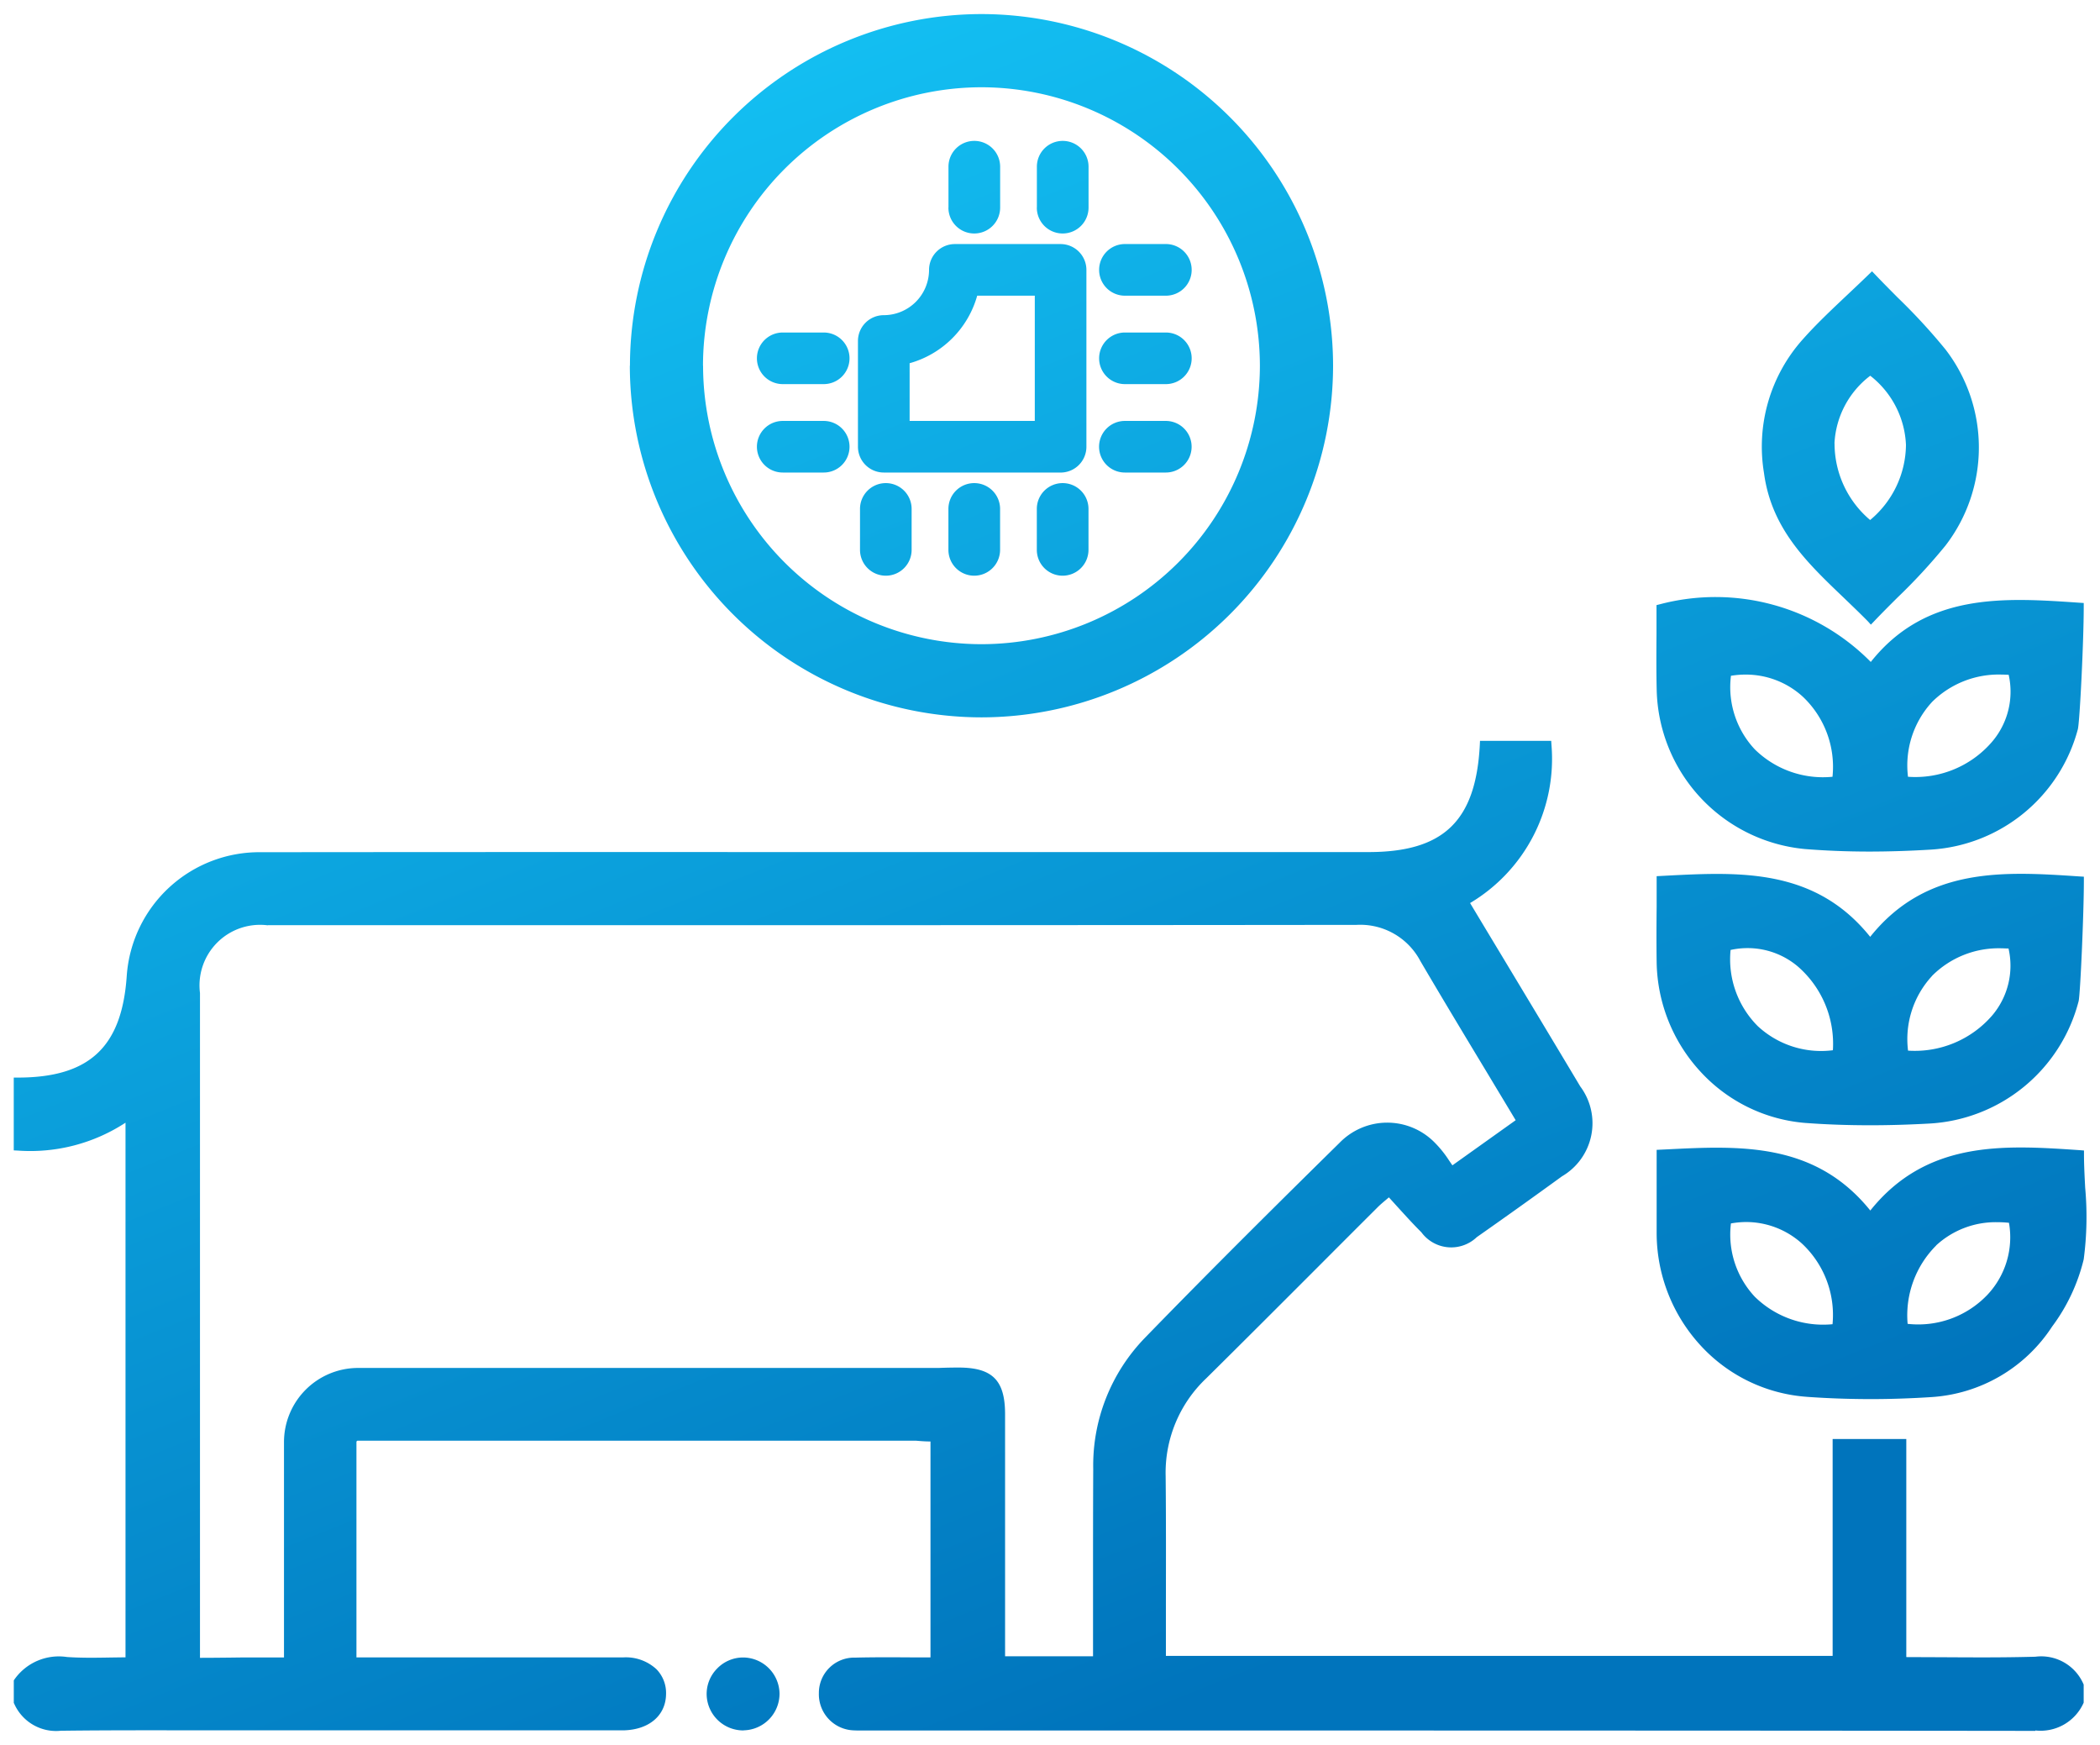 <svg xmlns="http://www.w3.org/2000/svg" xmlns:xlink="http://www.w3.org/1999/xlink" width="74.493" height="61.888" viewBox="0 0 74.493 61.888"><defs><linearGradient id="linear-gradient" x1="0.195" y1="0.046" x2="0.629" y2="0.955" gradientUnits="objectBoundingBox"><stop offset="0" stop-color="#14c3f5"></stop><stop offset="1" stop-color="#0074bc"></stop></linearGradient></defs><path id="Union_35" data-name="Union 35" d="M7121.7-1916.113c-11.4-.014-23-.013-34.214-.013h-7.323c-.032,0-.064,0-.1,0-.089,0-.18,0-.273-.005a1.28,1.28,0,0,1-1.242-1.318,1.252,1.252,0,0,1,1.292-1.262c.645-.016,1.28-.013,1.95-.009.238,0,.476,0,.717,0v-7.657c-.173,0-.341-.013-.506-.027h-19.819c-.016,0-.038.018-.038.052v7.632h5.78q1.853,0,3.7,0a1.6,1.6,0,0,1,1.162.42,1.207,1.207,0,0,1,.341.874c-.005.765-.6,1.273-1.507,1.294-.1,0-.193,0-.29,0h-11.919q-1.083,0-2.167,0c-1.815,0-3.694-.009-5.539.014h-.043a1.624,1.624,0,0,1-1.657-.956l-.016-.03v-.8l.028-.041a1.926,1.926,0,0,1,1.858-.788c.513.036,1.041.027,1.55.018l.527-.007v-18.961a6.169,6.169,0,0,1-3.819.989l-.145-.007v-2.582h.154c2.53-.005,3.683-1.083,3.854-3.609a4.716,4.716,0,0,1,4.784-4.384c6.081-.007,12.264-.007,18.243-.005q3.409,0,6.813,0l14.206,0c2.666,0,3.81-1.1,3.951-3.8l.007-.145h2.526l.009.143a5.951,5.951,0,0,1-2.887,5.61q.555.925,1.108,1.841c.92,1.529,1.872,3.109,2.8,4.662a2.18,2.18,0,0,1-.647,3.188c-1.024.744-2.04,1.469-3.023,2.158a1.313,1.313,0,0,1-1.965-.172c-.292-.29-.563-.59-.853-.908l-.3-.331-.107.091c-.125.105-.224.189-.313.281q-1.054,1.051-2.1,2.1c-1.3,1.3-2.635,2.637-3.96,3.947a4.61,4.61,0,0,0-1.439,3.468c.015,1.516.011,3.063.009,4.559q0,.9,0,1.816h23.651v-7.691h2.613v7.734l1.255.005c1.142.007,2.224.013,3.323-.018a1.632,1.632,0,0,1,1.7.956l.014.032v.64l-.014.032a1.67,1.67,0,0,1-1.7.955ZM7059-1944.683a2.148,2.148,0,0,0-2.406,2.4q0,8.353,0,16.7v6.879c.611,0,1.569-.014,1.58-.014h1.4v-7.632a2.631,2.631,0,0,1,2.621-2.635h20.606c.226-.009.458-.014.7-.014h0c1.2,0,1.65.447,1.652,1.647q0,2.834,0,5.667l0,2.927h3.12v-.581c0-.611,0-1.223,0-1.833,0-1.389,0-2.825.007-4.235a6.5,6.5,0,0,1,1.829-4.641c2.385-2.456,4.832-4.879,6.911-6.924a2.358,2.358,0,0,1,3.367-.012,3.849,3.849,0,0,1,.509.631c.041.061.083.122.125.182l2.244-1.6c-.322-.538-.644-1.069-.962-1.6-.837-1.387-1.629-2.7-2.419-4.046a2.409,2.409,0,0,0-2.262-1.282h-.005c-9.527.011-19.215.011-28.583.011H7059Zm16.859,28.554a1.3,1.3,0,0,1-1.291-1.239,1.279,1.279,0,0,1,.363-.948,1.281,1.281,0,0,1,.93-.4h.005a1.3,1.3,0,0,1,1.286,1.276,1.3,1.3,0,0,1-1.259,1.307Zm37.722-11.833a5.654,5.654,0,0,1-3.777-1.843,5.9,5.9,0,0,1-1.538-3.942c0-.633,0-1.253,0-1.911,0-.3,0-.606,0-.917v-.145l.379-.018c2.578-.129,5.242-.261,7.2,2.17,2.01-2.51,4.768-2.322,7.439-2.14l.141.011v.143c0,.374.021.763.042,1.175a11.453,11.453,0,0,1-.052,2.542,6.558,6.558,0,0,1-1.121,2.385,5.525,5.525,0,0,1-4.275,2.5c-.734.048-1.464.072-2.185.072C7115.062-1927.882,7114.311-1927.908,7113.576-1927.962Zm-2.68-6.148a3.23,3.23,0,0,0,.847,2.6,3.458,3.458,0,0,0,2.757.974,3.46,3.46,0,0,0-1.087-2.862,2.951,2.951,0,0,0-1.984-.762A3.094,3.094,0,0,0,7110.9-1934.11Zm7.28.783a3.5,3.5,0,0,0-1.012,2.778,3.385,3.385,0,0,0,2.826-1.026,2.974,2.974,0,0,0,.769-2.558,3.918,3.918,0,0,0-.4-.021A3.116,3.116,0,0,0,7118.176-1933.327Zm-4.6-4.344a5.671,5.671,0,0,1-3.758-1.82,5.855,5.855,0,0,1-1.557-3.892c-.009-.649-.007-1.285,0-1.959,0-.309,0-.62,0-.939v-.145l.336-.018c2.6-.134,5.278-.275,7.239,2.169,2-2.5,4.755-2.321,7.427-2.142l.153.009v.143c0,1.144-.128,4.06-.187,4.275a5.8,5.8,0,0,1-5.292,4.337c-.736.041-1.441.061-2.122.061C7115.042-1937.593,7114.3-1937.618,7113.578-1937.672Zm4.457-5.219a3.3,3.3,0,0,0-.854,2.651,3.627,3.627,0,0,0,2.985-1.248,2.724,2.724,0,0,0,.579-2.374c-.084,0-.168-.007-.251-.007A3.335,3.335,0,0,0,7118.035-1942.89Zm-7.149-.919a3.352,3.352,0,0,0,.963,2.7,3.3,3.3,0,0,0,2.666.856,3.631,3.631,0,0,0-1.234-2.962,2.754,2.754,0,0,0-1.775-.66A2.813,2.813,0,0,0,7110.886-1943.809Zm2.623-3.581a5.8,5.8,0,0,1-5.244-5.63c-.016-.669-.012-1.346-.007-2,0-.3,0-.6,0-.9v-.12l.116-.029a7.739,7.739,0,0,1,7.485,2.045c1.963-2.471,4.732-2.285,7.411-2.1l.143.009v.143c0,1.182-.141,4.1-.211,4.343a5.765,5.765,0,0,1-5.2,4.26c-.772.047-1.509.07-2.22.07C7115-1947.3,7114.245-1947.331,7113.508-1947.39Zm-2.61-6.143a3.227,3.227,0,0,0,.847,2.61,3.448,3.448,0,0,0,2.755.971,3.422,3.422,0,0,0-1.047-2.834,2.992,2.992,0,0,0-2.038-.79A3.207,3.207,0,0,0,7110.9-1953.533Zm7.131.931a3.319,3.319,0,0,0-.851,2.65,3.587,3.587,0,0,0,2.971-1.228,2.733,2.733,0,0,0,.6-2.39c-.081,0-.161-.006-.241-.006A3.356,3.356,0,0,0,7118.03-1952.6Zm-46.187-11.928a12.486,12.486,0,0,1,12.47-12.472,12.486,12.486,0,0,1,12.472,12.472,12.486,12.486,0,0,1-12.472,12.471A12.486,12.486,0,0,1,7071.842-1964.529Zm2.594,0a9.887,9.887,0,0,0,9.875,9.876,9.888,9.888,0,0,0,9.877-9.876,9.888,9.888,0,0,0-9.877-9.876A9.887,9.887,0,0,0,7074.437-1964.529Zm41.323,9.069c-.281-.286-.574-.565-.856-.837-1.321-1.262-2.569-2.455-2.833-4.427a5.709,5.709,0,0,1,1.384-4.75c.476-.536,1-1.028,1.55-1.548.256-.241.521-.49.787-.749l.111-.107.107.111c.263.277.538.552.8.817a21.116,21.116,0,0,1,1.7,1.845,5.7,5.7,0,0,1,0,6.953,20.509,20.509,0,0,1-1.706,1.847c-.275.274-.558.556-.833.846l-.109.113Zm-1.186-6.314a3.549,3.549,0,0,0,1.262,2.717,3.509,3.509,0,0,0,1.271-2.664,3.286,3.286,0,0,0-1.267-2.453A3.212,3.212,0,0,0,7114.574-1961.774ZM7086.279-1958v-1.452a.915.915,0,0,1,.916-.915.916.916,0,0,1,.917.915V-1958a.918.918,0,0,1-.917.917A.916.916,0,0,1,7086.279-1958Zm-3.136,0v-1.452a.915.915,0,0,1,.916-.915.916.916,0,0,1,.917.915V-1958a.918.918,0,0,1-.917.917A.916.916,0,0,1,7083.143-1958Zm-3.136,0v-1.452a.915.915,0,0,1,.915-.915.915.915,0,0,1,.916.915V-1958a.916.916,0,0,1-.916.917A.916.916,0,0,1,7080.007-1958Zm9.395-2.742a.915.915,0,0,1-.915-.915.915.915,0,0,1,.915-.915h1.452a.915.915,0,0,1,.916.915.915.915,0,0,1-.916.915Zm-8.551,0a.916.916,0,0,1-.917-.915v-3.751a.916.916,0,0,1,.917-.915,1.608,1.608,0,0,0,1.605-1.605.916.916,0,0,1,.916-.917h3.75a.917.917,0,0,1,.916.917v6.272a.915.915,0,0,1-.916.915Zm.916-3.874v2.043h4.44v-4.441h-2.043A3.455,3.455,0,0,1,7081.767-1964.619Zm-4.5,3.874a.916.916,0,0,1-.917-.915.916.916,0,0,1,.917-.915h1.452a.915.915,0,0,1,.916.915.915.915,0,0,1-.916.915Zm12.137-3.136a.915.915,0,0,1-.915-.915.915.915,0,0,1,.915-.915h1.452a.915.915,0,0,1,.916.915.915.915,0,0,1-.916.915Zm-12.137,0a.916.916,0,0,1-.917-.915.916.916,0,0,1,.917-.915h1.452a.915.915,0,0,1,.916.915.915.915,0,0,1-.916.915Zm12.137-3.136a.915.915,0,0,1-.915-.915.916.916,0,0,1,.915-.917h1.452a.916.916,0,0,1,.916.917.915.915,0,0,1-.916.915Zm-3.123-3.123v-1.452a.915.915,0,0,1,.916-.915.916.916,0,0,1,.917.915v1.452a.918.918,0,0,1-.917.917A.916.916,0,0,1,7086.279-1970.139Zm-3.136,0v-1.452a.915.915,0,0,1,.916-.915.916.916,0,0,1,.917.915v1.452a.918.918,0,0,1-.917.917A.916.916,0,0,1,7083.143-1970.139Z" transform="translate(-7049.5 1977.501)" stroke="rgba(0,0,0,0)" stroke-miterlimit="10" stroke-width="1" fill="url(#linear-gradient)"></path></svg>
